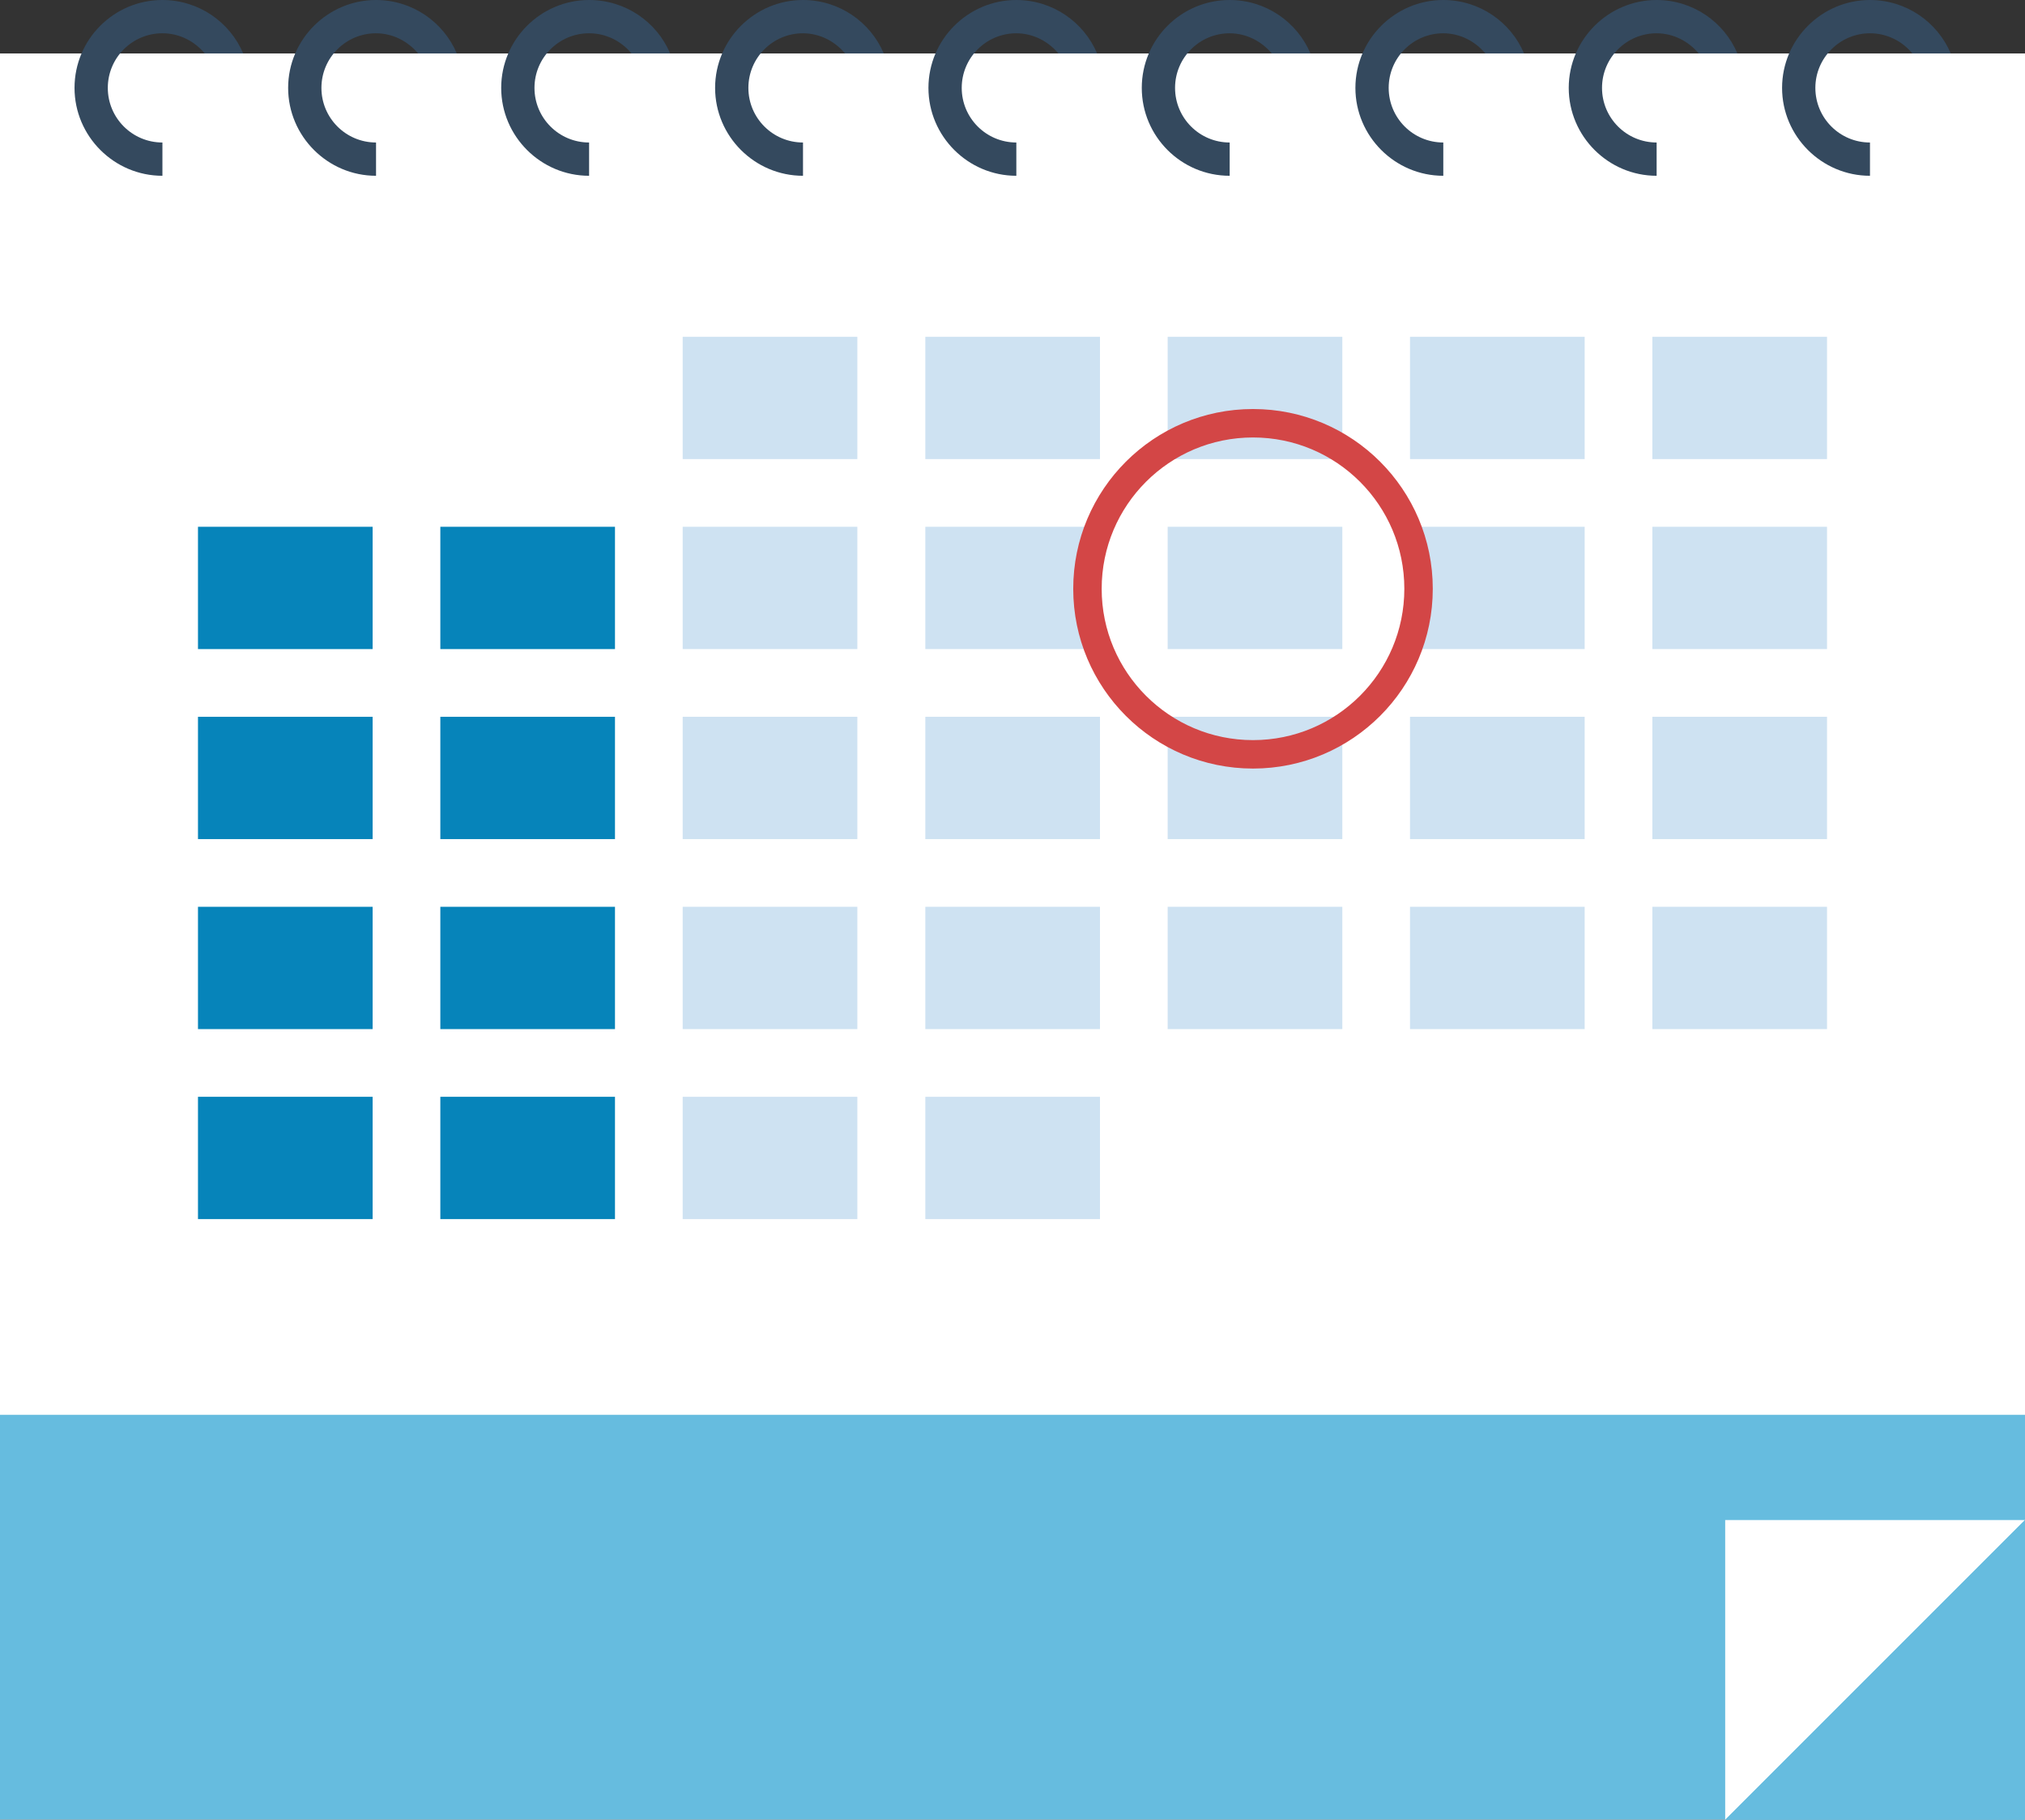 <?xml version="1.0" encoding="UTF-8"?><svg id="_レイヤー_1" xmlns="http://www.w3.org/2000/svg" viewBox="0 0 71.19 63.98"><rect x="0" y="0" width="71.19" height="63.98" fill="#333333" stroke="none"/><defs><style>.cls-1{fill:#0684ba;}.cls-2{fill:#fff;}.cls-3{fill:none;stroke:#d34646;stroke-miterlimit:10;}.cls-4{fill:#34495e;}.cls-5{fill:#66bcdf;}.cls-6{fill:#cee2f2;}</style></defs><g><rect class="cls-2" y="1.88" width="71.19" height="62.09"/><rect class="cls-5" y="49.74" width="71.19" height="14.23"/><g><g><rect class="cls-6" x="24" y="11.84" width="6.14" height="4.3"/><rect class="cls-6" x="32.53" y="11.84" width="6.14" height="4.3"/><rect class="cls-6" x="41.05" y="11.84" width="6.14" height="4.3"/><rect class="cls-6" x="49.57" y="11.84" width="6.14" height="4.3"/><rect class="cls-6" x="58.09" y="11.84" width="6.14" height="4.3"/></g><g><rect class="cls-1" x="6.96" y="18.52" width="6.14" height="4.3"/><rect class="cls-1" x="15.48" y="18.52" width="6.14" height="4.3"/><rect class="cls-6" x="24" y="18.52" width="6.14" height="4.3"/><rect class="cls-6" x="32.53" y="18.52" width="6.14" height="4.3"/><rect class="cls-6" x="41.05" y="18.52" width="6.14" height="4.3"/><rect class="cls-6" x="49.57" y="18.52" width="6.14" height="4.3"/><rect class="cls-6" x="58.09" y="18.52" width="6.14" height="4.3"/></g><g><rect class="cls-1" x="6.96" y="25.2" width="6.14" height="4.3"/><rect class="cls-1" x="15.48" y="25.2" width="6.14" height="4.3"/><rect class="cls-6" x="24" y="25.2" width="6.14" height="4.3"/><rect class="cls-6" x="32.53" y="25.2" width="6.14" height="4.3"/><rect class="cls-6" x="41.05" y="25.2" width="6.14" height="4.3"/><rect class="cls-6" x="49.57" y="25.2" width="6.14" height="4.3"/><rect class="cls-6" x="58.09" y="25.2" width="6.14" height="4.3"/></g><g><rect class="cls-1" x="6.96" y="31.88" width="6.14" height="4.3"/><rect class="cls-1" x="15.48" y="31.88" width="6.14" height="4.3"/><rect class="cls-6" x="24" y="31.88" width="6.14" height="4.3"/><rect class="cls-6" x="32.53" y="31.88" width="6.14" height="4.3"/><rect class="cls-6" x="41.05" y="31.88" width="6.14" height="4.3"/><rect class="cls-6" x="49.57" y="31.88" width="6.14" height="4.3"/><rect class="cls-6" x="58.09" y="31.88" width="6.14" height="4.3"/></g><g><rect class="cls-1" x="6.96" y="38.56" width="6.14" height="4.3"/><rect class="cls-1" x="15.48" y="38.56" width="6.14" height="4.3"/><rect class="cls-6" x="24" y="38.56" width="6.14" height="4.3"/><rect class="cls-6" x="32.53" y="38.56" width="6.14" height="4.3"/></g></g><polygon class="cls-2" points="60.65 63.98 60.65 53.44 71.19 53.44 60.65 63.98"/><polygon class="cls-5" points="71.19 53.44 71.19 63.98 60.65 63.98 71.19 53.44"/><g><path class="cls-4" d="M5.71,1.17c.6,0,1.13,.28,1.49,.71h1.35c-.47-1.11-1.57-1.88-2.84-1.88-1.71,0-3.09,1.39-3.09,3.09s1.39,3.09,3.09,3.09v-1.17c-1.06,0-1.92-.86-1.92-1.92s.86-1.92,1.92-1.92Z"/><path class="cls-4" d="M13.21,1.17c.6,0,1.13,.28,1.49,.71h1.36c-.47-1.11-1.57-1.88-2.84-1.88-1.7,0-3.09,1.39-3.09,3.09s1.39,3.09,3.09,3.09v-1.17c-1.06,0-1.92-.86-1.92-1.92s.86-1.92,1.92-1.92Z"/><path class="cls-4" d="M20.71,1.17c.6,0,1.14,.28,1.49,.71h1.36c-.47-1.11-1.57-1.88-2.85-1.88-1.7,0-3.09,1.39-3.09,3.09s1.39,3.09,3.09,3.09v-1.17c-1.06,0-1.92-.86-1.92-1.92s.86-1.92,1.92-1.92Z"/><path class="cls-4" d="M28.22,1.17c.6,0,1.13,.28,1.49,.71h1.36c-.47-1.11-1.57-1.88-2.84-1.88-1.7,0-3.09,1.39-3.09,3.09s1.39,3.09,3.09,3.09v-1.17c-1.06,0-1.92-.86-1.92-1.92s.86-1.92,1.92-1.92Z"/><path class="cls-4" d="M35.72,1.17c.6,0,1.13,.28,1.49,.71h1.36c-.47-1.11-1.57-1.88-2.84-1.88-1.7,0-3.09,1.39-3.09,3.09s1.39,3.09,3.09,3.09v-1.17c-1.06,0-1.92-.86-1.92-1.92s.86-1.92,1.92-1.92Z"/><path class="cls-4" d="M43.22,1.17c.6,0,1.13,.28,1.49,.71h1.36c-.47-1.11-1.57-1.88-2.84-1.88-1.71,0-3.09,1.39-3.09,3.09s1.38,3.09,3.09,3.09v-1.17c-1.06,0-1.92-.86-1.92-1.92s.86-1.92,1.92-1.92Z"/><path class="cls-4" d="M50.73,1.17c.6,0,1.13,.28,1.49,.71h1.36c-.47-1.11-1.57-1.88-2.84-1.88-1.7,0-3.09,1.39-3.09,3.09s1.39,3.09,3.09,3.09v-1.17c-1.06,0-1.92-.86-1.92-1.92s.86-1.92,1.92-1.92Z"/><path class="cls-4" d="M58.23,1.17c.6,0,1.13,.28,1.49,.71h1.36c-.47-1.11-1.57-1.88-2.84-1.88-1.7,0-3.09,1.39-3.09,3.09s1.39,3.09,3.09,3.09v-1.17c-1.06,0-1.92-.86-1.92-1.92s.86-1.92,1.92-1.92Z"/><path class="cls-4" d="M65.74,1.17c.6,0,1.14,.28,1.49,.71h1.35c-.47-1.11-1.57-1.88-2.84-1.88-1.7,0-3.09,1.39-3.09,3.09s1.39,3.09,3.09,3.09v-1.17c-1.06,0-1.92-.86-1.92-1.92s.87-1.92,1.92-1.92Z"/></g></g><circle class="cls-3" cx="44.05" cy="20.7" r="5.82"/></svg>